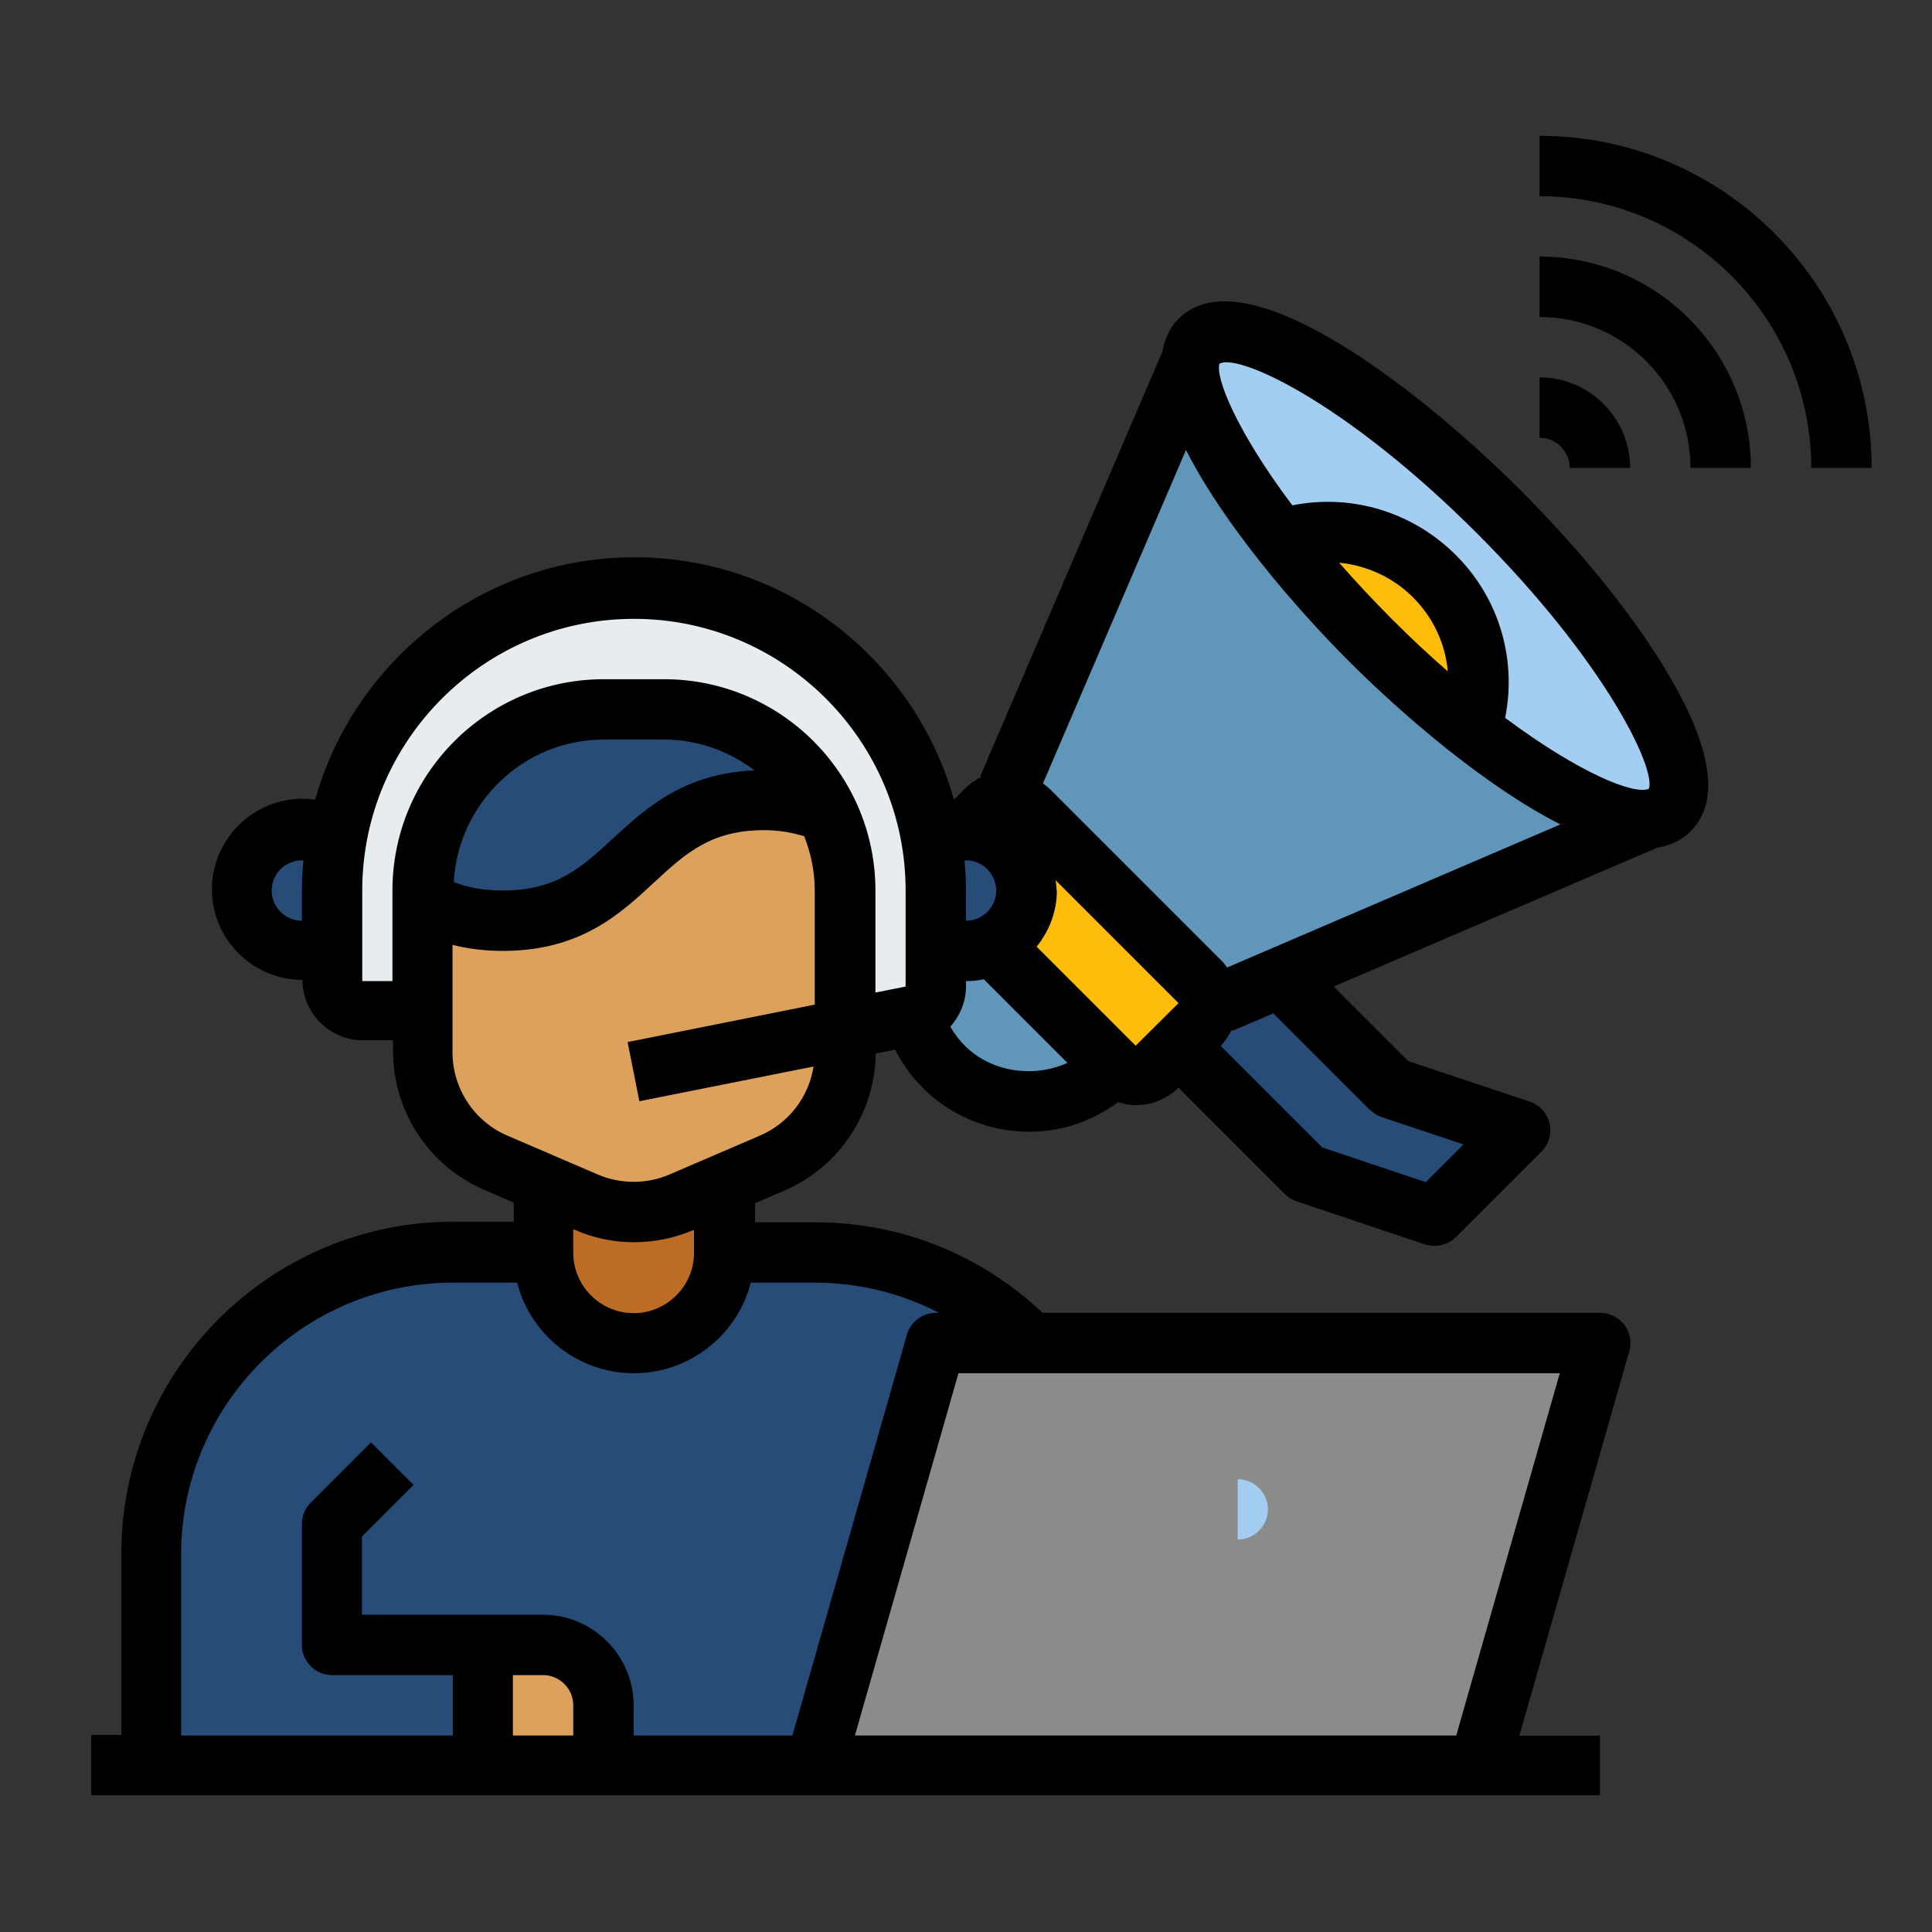 <svg xmlns="http://www.w3.org/2000/svg" data-name="Layer 1" id="Layer_1" viewBox="0 0 64 64"><rect x="0" y="0" width="64" height="64" fill="#333333" stroke="none"/><defs><style>      .cls-1 {        fill: #e7ecef;      }      .cls-2 {        fill: #ffbc0a;      }      .cls-3 {        fill: #8b8c89;      }      .cls-4 {        fill: #bc6c25;      }      .cls-5 {        fill: #a3cef1;      }      .cls-6 {        fill: #dda15e;      }      .cls-7 {        fill: #6096ba;      }      .cls-8 {        fill: #274c77;      }    </style></defs><polyline class="cls-3" points="27 58.5 31 44.5 53 44.5 49 58.5"></polyline><path class="cls-8" d="M31,31.23c.29,.17,.64,.27,1,.27,1.1,0,2-.9,2-2s-.9-2-2-2c-.42,0-.81,.13-1.14,.36"></path><path class="cls-6" d="M25.58,38.54l-3,1.29c-1.01,.43-2.15,.43-3.15,0l-3-1.29c-1.47-.63-2.42-2.08-2.42-3.68v-5.36c0-3.31,2.69-6,6-6h2c3.31,0,6,2.69,6,6v5.36c0,1.6-.95,3.05-2.42,3.68Z"></path><ellipse class="cls-5" cx="47.51" cy="19.09" rx="3" ry="11" transform="translate(.42 39.19) rotate(-45)"></ellipse><path class="cls-5" d="M41,49c.55,0,1,.45,1,1s-.45,1-1,1v-2Z"></path><path class="cls-8" d="M11,31.23c-.29,.17-.64,.27-1,.27-1.1,0-2-.9-2-2s.9-2,2-2c.42,0,.81,.13,1.14,.36"></path><path class="cls-4" d="M24,41.5c0,1.66-1.34,3-3,3s-3-1.34-3-3v-2.29l1.42,.61c1.01,.44,2.15,.44,3.16,0l1.42-.61v2.29Z"></path><path class="cls-8" d="M27,58.5l4-14h3.14c-1.82-1.85-4.35-3-7.14-3h-3c0,1.66-1.34,3-3,3s-3-1.34-3-3h-3c-5.52,0-10,4.48-10,10v7H27Z"></path><path class="cls-6" d="M20,58.5v-2c0-1.1-.9-2-2-2h-2v4h4Z"></path><path class="cls-8" d="M27.4,26.88h-.01c-.57-.23-1.23-.38-2.06-.38-4.33,0-4.33,4-8.67,4-1.13,0-1.97-.27-2.66-.67v-.33c0-3.31,2.69-6,6-6h2c2.37,0,4.42,1.38,5.39,3.38h.01Z"></path><path class="cls-2" d="M42.42,17.87c1.74-.57,3.71-.16,5.09,1.22s1.78,3.35,1.22,5.09h0c-1.08-.85-2.21-1.85-3.34-2.97-1.12-1.13-2.12-2.26-2.97-3.34h0Z"></path><path class="cls-7" d="M33.37,26.16l6.1-14.21h0c-.18,1.73,2.22,5.54,5.93,9.26,3.72,3.71,7.53,6.11,9.25,5.93h.01s-14.21,6.09-14.21,6.09l-7.07-7.07Z"></path><polygon class="cls-8" points="39.03 34.64 43.27 38.88 47.51 40.3 50.34 37.47 46.1 36.06 42.42 32.38 40.44 33.23 39.03 34.64"></polygon><path class="cls-2" d="M32.03,27.5l.64-.64c.39-.39,1.02-.39,1.41,0l5.66,5.66c.39,.39,.39,1.02,0,1.42l-1.42,1.41c-.39,.39-1.02,.39-1.41,0l-4.05-4.05c.67-.32,1.14-1.01,1.14-1.8,0-1.09-.88-1.98-1.97-2Z"></path><path class="cls-7" d="M31,31.23v1.45c0,.47-.32,.87-.76,.97,.18,.62,.52,1.21,1.01,1.7,1.56,1.56,4.1,1.56,5.66,0l-4.05-4.05c-.26,.13-.55,.2-.86,.2-.36,0-.71-.1-1-.27Z"></path><path class="cls-1" d="M28,34.1l2.2-.44c.46-.09,.8-.5,.8-.98v-3.18c0-2.76-1.12-5.26-2.93-7.07s-4.31-2.93-7.07-2.93c-5.52,0-10,4.48-10,10v3c0,.55,.45,1,1,1h2v-4c0-3.31,2.69-6,6-6h2c3.31,0,6,2.69,6,6v4.6Z"></path><path d="M53,57.5h-2.67l3.64-12.73c.09-.3,.03-.63-.16-.88-.19-.25-.49-.4-.8-.4h-18.47c-2.05-1.93-4.7-3-7.53-3h-2v-.63l.97-.42c1.82-.78,3-2.56,3.03-4.54l.64-.13c.24,.46,.54,.89,.91,1.26,.94,.94,2.2,1.46,3.54,1.46,1.08,0,2.09-.35,2.94-.98,.19,.06,.39,.1,.59,.1,.53,0,1.03-.21,1.41-.58h0s3.53,3.53,3.53,3.53c.11,.11,.24,.19,.39,.24l4.24,1.42c.1,.03,.21,.05,.32,.05,.26,0,.52-.1,.71-.29l2.83-2.83c.25-.25,.35-.6,.27-.94-.08-.34-.33-.61-.66-.72l-4.02-1.34-2.47-2.47,10.72-4.6c.43-.07,.81-.24,1.11-.55,.94-.94,.73-2.62-.62-4.98-1.11-1.94-2.9-4.19-5.04-6.33-3.15-3.15-9.08-7.89-11.31-5.66-.3,.3-.46,.67-.53,1.08l-6.04,14.08,.04,.02c-.19,.09-.37,.21-.53,.37l-.38,.38s0,0,0,0c-1.3-4.63-5.55-8.03-10.58-8.03s-9.28,3.41-10.58,8.03c-.14-.02-.28-.03-.42-.03-1.65,0-3,1.35-3,3s1.35,3,3,3c0,1.1,.9,2,2,2h1v.36c0,2,1.19,3.81,3.03,4.6l.97,.42v.63h-2c-6.07,0-11,4.93-11,11v6h-1v2H53v-2Zm-7.61-20.73c.11,.11,.24,.19,.39,.24l2.7,.9-1.25,1.25-3.43-1.15-3.36-3.36h0c.15-.17,.27-.35,.36-.54l.02,.04,1.36-.58,3.2,3.2Zm-4.98-24.73c.05-.02,.12-.04,.21-.04,1.04,0,4.36,1.72,8.31,5.67,4.27,4.27,5.94,7.82,5.69,8.46-.48,.21-2.29-.51-4.76-2.35,.39-1.95-.2-3.97-1.64-5.4s-3.45-2.03-5.41-1.64c-1.85-2.46-2.57-4.26-2.41-4.7Zm7.55,10.2c-.6-.52-1.22-1.1-1.86-1.74-.64-.64-1.21-1.26-1.74-1.86,.91,.09,1.78,.48,2.45,1.15,.67,.67,1.07,1.54,1.15,2.45Zm-8.67-7.33c1.23,2.43,3.58,5.18,5.4,7,1.82,1.82,4.57,4.17,7,5.4l-11.04,4.74c-.06-.08-.12-.17-.2-.24l-5.66-5.66c-.07-.07-.16-.14-.24-.2l4.74-11.05Zm-4.29,14.59c0-.12-.02-.23-.03-.34l4.07,4.07-1.42,1.41-3.28-3.28c.41-.51,.67-1.15,.67-1.86Zm-3-1c.55,0,1,.45,1,1s-.45,1-1,1v-1c0-.33-.02-.66-.05-.99,.02,0,.03,0,.05,0Zm0,4.18v-.18c.2,0,.4-.02,.59-.06l2.77,2.77c-1.11,.5-2.51,.32-3.4-.57-.19-.19-.35-.4-.48-.63,.32-.36,.52-.83,.52-1.33Zm-22-3.18v1c-.55,0-1-.45-1-1s.45-1,1-1c.02,0,.03,0,.05,0-.03,.33-.05,.66-.05,.99Zm3,0v3h-1v-3c0-4.96,4.04-9,9-9s9,4.04,9,9v3.18l-1,.2v-3.38c0-3.86-3.14-7-7-7h-2c-3.86,0-7,3.14-7,7Zm11.99-3.98c-2.33,.1-3.57,1.23-4.67,2.24-1.05,.97-1.88,1.74-3.66,1.74-.61,0-1.14-.09-1.63-.28,.15-2.62,2.31-4.72,4.97-4.72h2c1.13,0,2.16,.39,2.99,1.02Zm-8.18,12.1c-1.1-.47-1.82-1.56-1.82-2.76v-3.56c.52,.13,1.07,.2,1.66,.2,2.56,0,3.87-1.2,5.02-2.27,1.05-.97,1.88-1.73,3.65-1.73,.49,0,.91,.08,1.32,.2,.22,.56,.35,1.16,.35,1.8v3.78l-6.2,1.24,.39,1.96,5.77-1.15c-.16,1.01-.82,1.88-1.78,2.29h0s-3,1.29-3,1.29c-.75,.32-1.61,.32-2.36,0l-3-1.29Zm6.18,3.11v.77c0,1.1-.9,2-2,2s-2-.9-2-2v-.77h.03c.62,.28,1.3,.42,1.97,.42s1.34-.13,1.97-.4h.03Zm-4,16.76h-2v-2h1c.55,0,1,.45,1,1v1Zm2,0v-1c0-1.65-1.35-3-3-3h-6v-2.59l1.71-1.71-1.41-1.41-2,2c-.19,.19-.29,.44-.29,.71v4c0,.55,.45,1,1,1h4v2H6v-6c0-4.96,4.04-9,9-9h2.13c.44,1.72,2.01,3,3.87,3s3.43-1.28,3.87-3h2.13c1.46,0,2.85,.35,4.11,1h-.11c-.45,0-.84,.3-.96,.73l-3.79,13.27h-5.25Zm7.33,0l3.43-12h19.92l-3.43,12H28.33Z"></path><path d="M51,14.5c.55,0,1,.45,1,1h2c0-1.65-1.35-3-3-3v2Z"></path><path d="M56,15.5h2c0-3.86-3.14-7-7-7v2c2.76,0,5,2.24,5,5Z"></path><path d="M51,4.5v2c4.96,0,9,4.04,9,9h2c0-6.07-4.93-11-11-11Z"></path></svg>